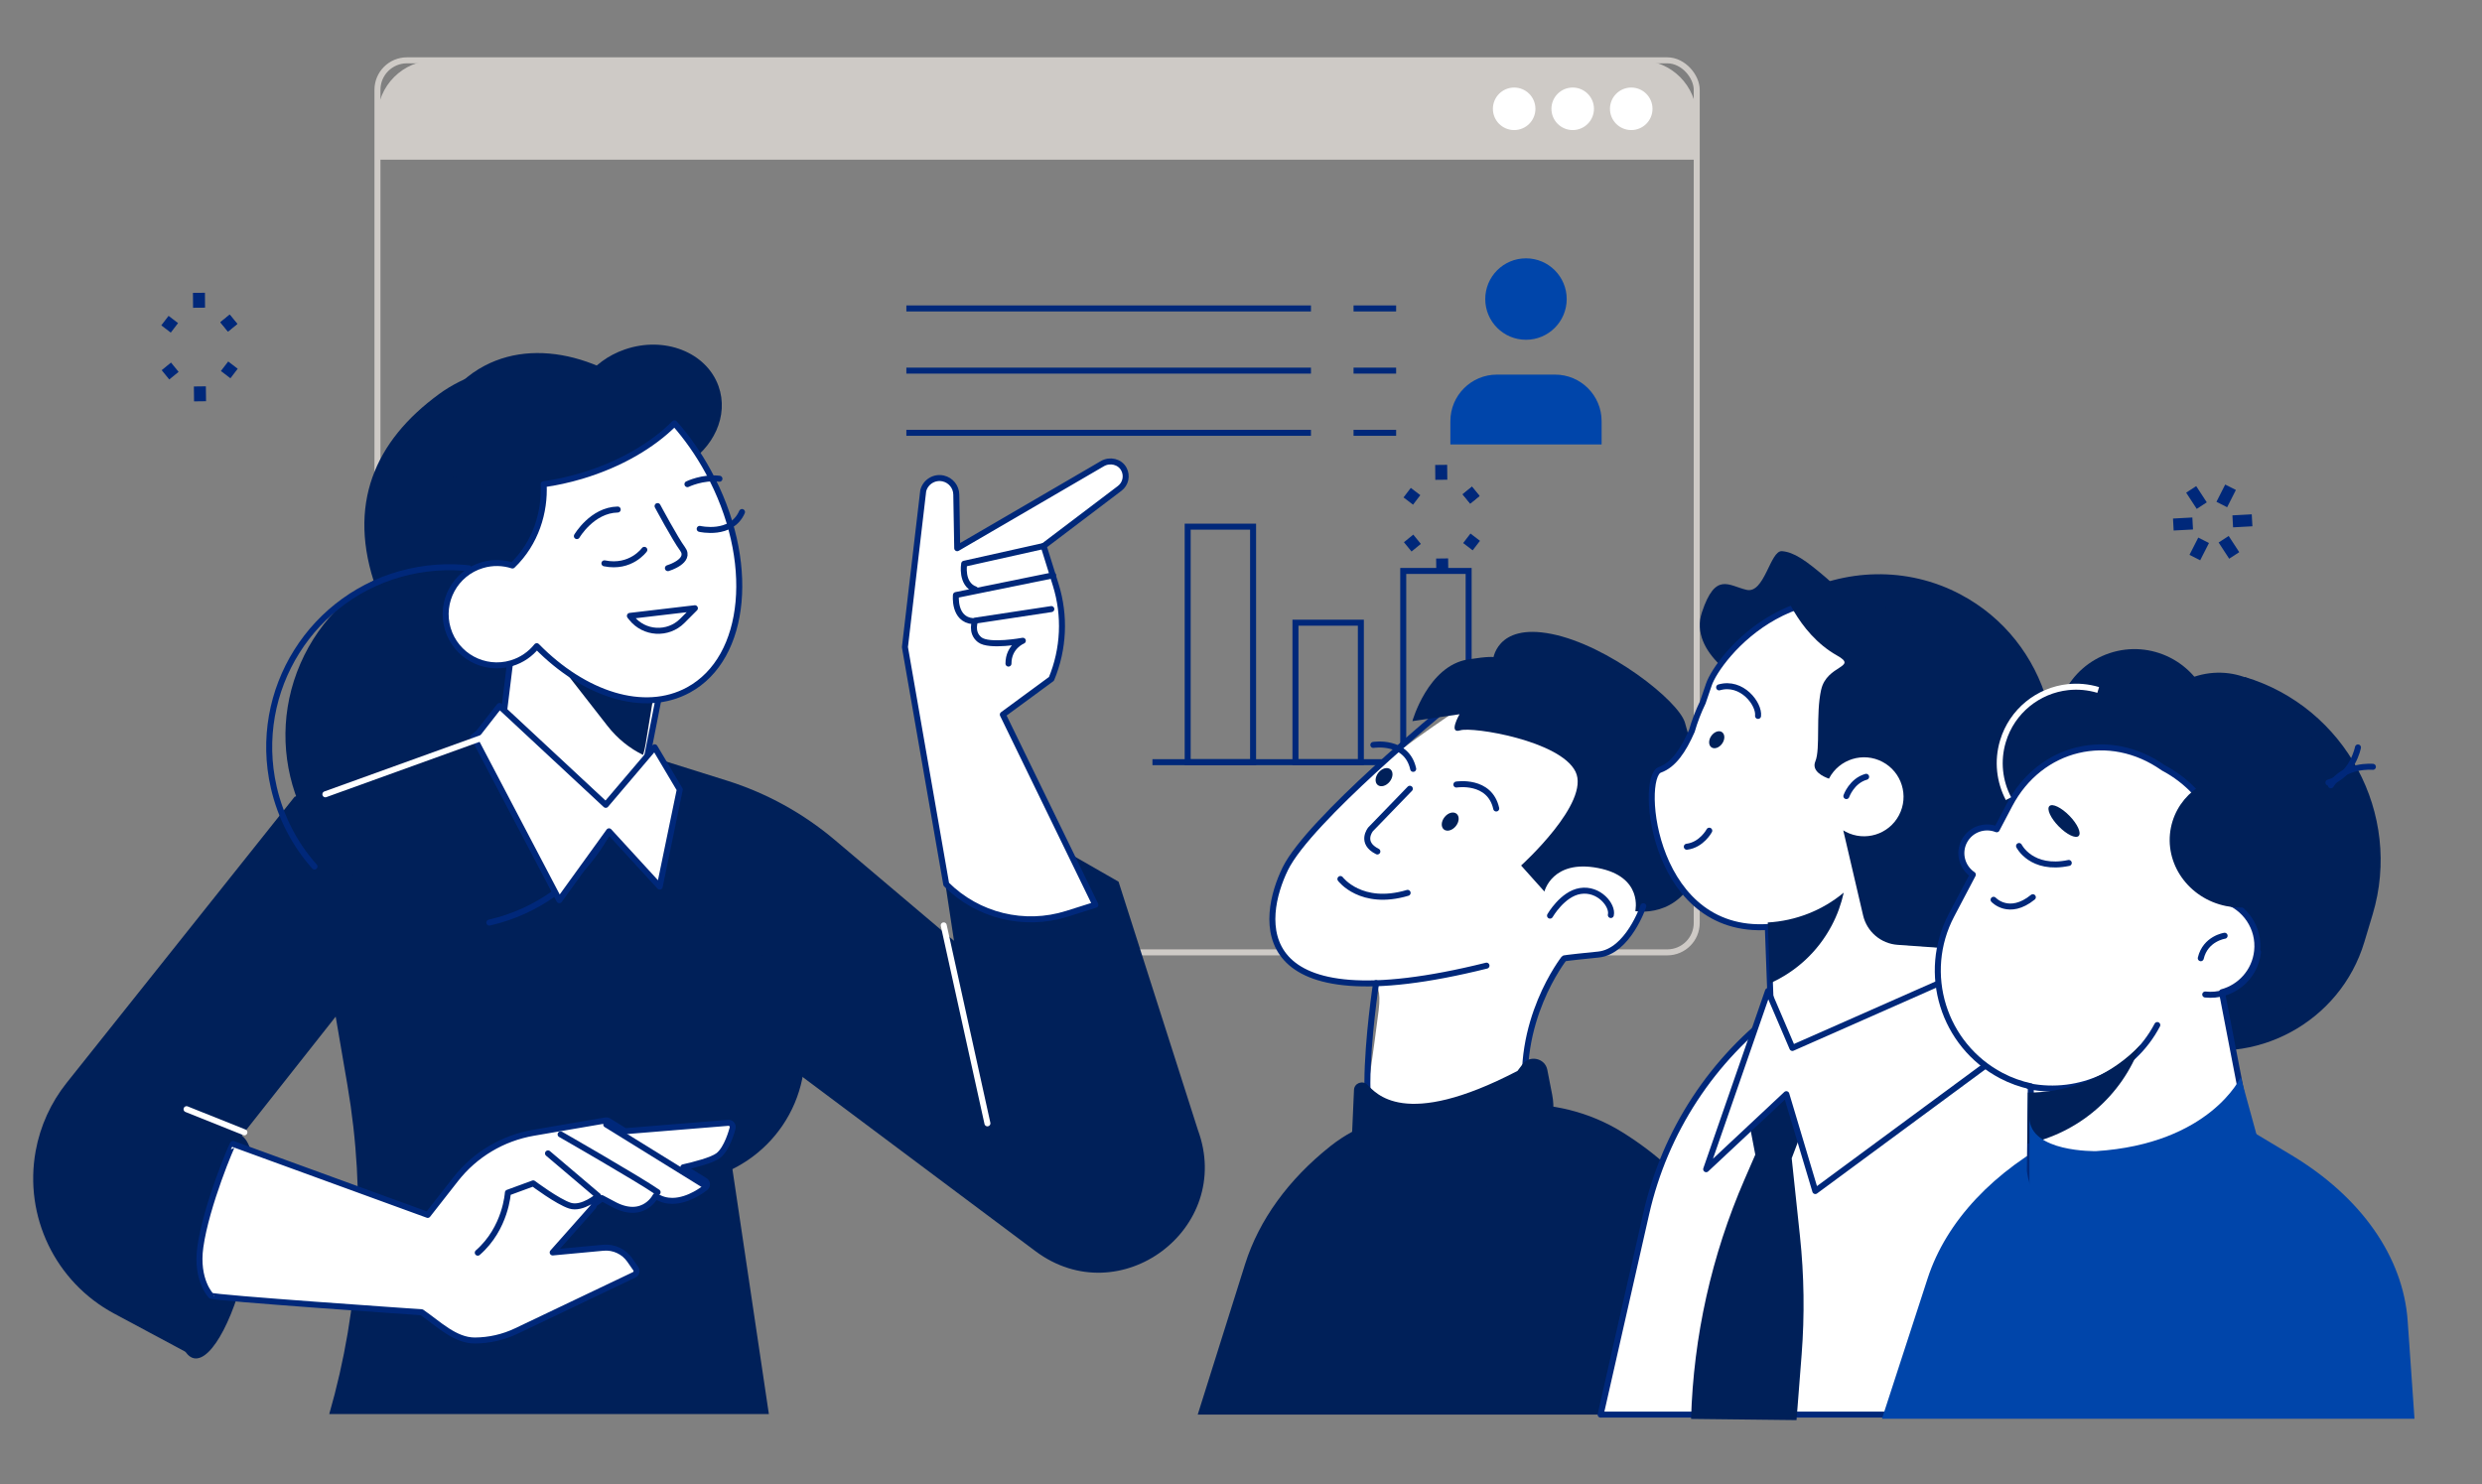 <?xml version="1.0" encoding="UTF-8"?>
<svg id="Layer_2" data-name="Layer 2" xmlns="http://www.w3.org/2000/svg" viewBox="0 0 827.66 495.04">
  <rect x="0" y="0" width="827.66" height="495.04" fill="#808080" stroke="none"/>
  <defs>
    <style>
      .cls-1, .cls-2, .cls-3, .cls-4 {
        stroke-linecap: round;
        stroke-linejoin: round;
      }

      .cls-1, .cls-2, .cls-3, .cls-4, .cls-5, .cls-6 {
        stroke-width: 2px;
      }

      .cls-1, .cls-7 {
        fill: #fff;
      }

      .cls-1, .cls-3, .cls-8, .cls-9, .cls-6 {
        stroke: #00287a;
      }

      .cls-10 {
        fill: #0045aa;
      }

      .cls-2 {
        stroke: #cecac6;
      }

      .cls-2, .cls-3, .cls-4, .cls-8, .cls-9, .cls-5, .cls-6 {
        fill: none;
      }

      .cls-11 {
        fill: #002059;
      }

      .cls-4, .cls-5 {
        stroke: #fff;
      }

      .cls-8, .cls-9 {
        stroke-width: 4px;
      }

      .cls-8, .cls-5 {
        stroke-miterlimit: 10;
      }

      .cls-12 {
        fill: #cecac6;
      }
    </style>
  </defs>
  <g>
    <rect class="cls-2" x="125.87" y="20.13" width="439.93" height="297.51" rx="9.82" ry="9.82" transform="translate(691.67 337.76) rotate(-180)"/>
    <path class="cls-12" d="M144.85,20.13h401.97c10.48,0,18.98,8.5,18.98,18.98v14.15H125.87v-14.15c0-10.48,8.5-18.98,18.98-18.98Z"/>
    <circle class="cls-7" cx="543.96" cy="36.29" r="7.09"/>
    <circle class="cls-7" cx="524.44" cy="36.29" r="7.09"/>
    <path class="cls-7" d="M497.83,36.29c0,3.92,3.17,7.09,7.09,7.09s7.09-3.17,7.09-7.09-3.17-7.09-7.09-7.09-7.09,3.17-7.09,7.09Z"/>
  </g>
  <path class="cls-11" d="M219.53,323.21l125.74,94.06c28.11,21.03,66.34-7.49,54.18-40.43l-26.45-82.78-19.91-11.4c-12.72-5.73-27.48-4.66-39.25,2.83h0l4.29,28.29-39.68-33.58c-10.59-8.96-22.86-15.72-36.1-19.87l-23.67-7.43.86,70.3Z"/>
  <path class="cls-11" d="M261.54,276.05l-23.15,74.59,18,120.98H109.79s0,0,0,0c10.26-35.63,12.33-73.12,6.07-109.66l-3.92-22.9-32.15,40.72-14.57,72.87-27.16-14.55c-19.58-10.49-30.15-32.41-26.16-54.26h0c1.51-8.29,5.06-16.09,10.31-22.68l76.02-95.41c1.71-.43,63.44-25.29,59.59-21.01l103.74,31.29Z"/>
  <circle class="cls-11" cx="225.1" cy="351.07" r="43.3"/>
  <path class="cls-11" d="M61.06,413.47c-4.04,20.65-2.41,38.35,3.63,39.53,6.04,1.18,14.21-14.6,18.25-35.25,4.04-20.65,2.41-38.35-3.63-39.53s-14.21,14.6-18.25,35.25Z"/>
  <g>
    <rect class="cls-6" x="503.88" y="226.99" width="21.8" height="27.21"/>
    <rect class="cls-6" x="467.93" y="190.42" width="21.81" height="63.79"/>
    <rect class="cls-6" x="431.99" y="207.68" width="21.81" height="46.52"/>
    <rect class="cls-6" x="396.05" y="175.65" width="21.81" height="78.55"/>
    <line class="cls-6" x1="532.7" y1="254.2" x2="384.3" y2="254.2"/>
  </g>
  <g>
    <g>
      <path class="cls-11" d="M146.34,131.47c17.6-12.86,43.49-12.1,48.68-5.25,3.09-4.23,7.67-7.72,13.33-9.67,13.21-4.57,27.2.91,31.25,12.24,3.51,9.81-1.61,20.79-11.62,26.52,4.15,6.4,7.73,13.56,10.51,21.35,11.11,31.09-38.67,51.1-48.2,54.39-25.76,8.91-54.78-6.63-64.81-34.71-10.03-28.08-.39-49.33,20.86-64.86Z"/>
      <circle class="cls-11" cx="155.2" cy="245.26" r="60.01" transform="translate(-131.61 289.68) rotate(-66.48)"/>
      <path class="cls-3" d="M104.87,289.01c-6.47-7.29-11.25-16.25-13.58-26.42-7.39-32.31,12.8-64.49,45.11-71.89,32.31-7.39,64.49,12.8,71.89,45.11,7.39,32.31-12.8,64.49-45.11,71.89"/>
      <path class="cls-1" d="M171.01,213.48l-3.02,24.57-10.21,7.78,18.36,23.54c11.55,14.82,35.21,8.77,38.24-9.77l7.72-39.28-51.1-6.84Z"/>
      <path class="cls-11" d="M215.24,248.46c-.19,1.16-.46,2.26-.8,3.32-4.42-2.15-8.52-5.38-11.93-9.76l-28.93-37.1,1.12-.85,43.47,26.52-2.92,17.87Z"/>
      <path class="cls-11" d="M156.03,139.07c6.45-.84,12.25.15,16.58,3.27,12.22,8.78,13.43,38.65-8.21,51.12-1.35.78-3.1.88-4.21,1.94-10.89-19.86-11.92-41.25-4.17-56.33Z"/>
      <path class="cls-11" d="M225.37,140.74c-7.25,7.5-18.31,14.09-31.52,18.02-22.21,6.61-43.45,3.6-52.53-6.39,2.27-13.47,9.16-24.56,20.31-30.41,19.07-9.99,44.81-1.6,63.74,18.78Z"/>
      <path class="cls-7" d="M149.33,209.72c2.69,9.03,12.19,14.18,21.22,11.49,9.03-2.69,14.18-12.19,11.49-21.22-2.69-9.03-12.19-14.18-21.22-11.49-9.03,2.69-14.18,12.19-11.49,21.22Z"/>
      <path class="cls-1" d="M160.82,188.49c3.42-1.02,6.91-.91,10.07.11,7.81-7.49,10.87-17.85,10.4-27.1,4.1-.58,8.31-1.49,12.56-2.75,12.94-3.85,23.81-10.26,31.07-17.57,4.16,4.72,7.98,10.12,11.25,16.13,16.06,29.47,13.11,62.07-6.6,72.81-14.76,8.04-34.73,1.54-50.58-14.61-2.1,2.62-4.98,4.66-8.45,5.69-9.03,2.69-18.53-2.46-21.22-11.49-2.69-9.03,2.46-18.53,11.49-21.22Z"/>
      <path class="cls-3" d="M229.24,161.47s5.08-2.49,10.67-1.8"/>
      <path class="cls-3" d="M192.37,178.8s5.07-8.69,13.61-8.86"/>
      <path class="cls-3" d="M219.28,168.79s5.88,10.98,8.32,14.27c3.02,4.08-4.88,6.43-4.88,6.43"/>
      <path class="cls-3" d="M210.05,205.41l21.67-2.55-4.18,4.19c-4.8,4.82-12.74,4.36-16.96-.97l-.53-.67Z"/>
      <path class="cls-3" d="M214.86,183.38s-4.51,6.31-13.31,4.5"/>
      <path class="cls-3" d="M233.32,176.39s10.55,2.5,14.11-5.62"/>
    </g>
    <polygon class="cls-1" points="226.68 263.33 219.99 295.69 203.09 277.26 186.51 300.22 158.17 246.2 166.56 235.45 202 268.43 218.31 249.23 226.68 263.33"/>
  </g>
  <line class="cls-4" x1="165.52" y1="244.33" x2="108.5" y2="264.91"/>
  <g>
    <line class="cls-6" x1="437.16" y1="102.87" x2="302.24" y2="102.87"/>
    <line class="cls-6" x1="437.16" y1="123.61" x2="302.24" y2="123.61"/>
    <line class="cls-6" x1="437.16" y1="144.35" x2="302.24" y2="144.35"/>
    <line class="cls-6" x1="465.56" y1="102.87" x2="451.36" y2="102.87"/>
    <line class="cls-6" x1="465.56" y1="123.61" x2="451.36" y2="123.61"/>
    <line class="cls-6" x1="465.56" y1="144.35" x2="451.36" y2="144.35"/>
  </g>
  <g>
    <path class="cls-10" d="M483.65,148.22v-7.76c0-8.57,6.95-15.52,15.52-15.52h19.39c8.57,0,15.52,6.94,15.52,15.52v7.76h-50.42Z"/>
    <circle class="cls-10" cx="508.86" cy="99.74" r="13.58"/>
  </g>
  <g>
    <path class="cls-1" d="M244.02,374.97c-.29-.35-.72-.53-1.18-.49l-34.21,2.78c-.06,0-.1.03-.15.04l-5.58-3.45c-.05-.03-.11-.04-.17-.06-.1-.05-.2-.09-.31-.11-.1-.02-.19-.01-.29,0-.07,0-.14-.02-.21,0l-24.02,4.12c-10.29,1.77-19.51,7.27-25.95,15.49l-9.32,11.9-64.93-23.67c-.23-.07-8.94,20.43-10.89,34.35-1.56,11.09,3.54,16.24,3.54,16.24-.06.75,70.26,5.55,70.26,5.55,5.6,3.87,11.16,9.46,17.76,9.42,4.72-.03,9.45-1.08,13.84-3.18l39.25-18.71c.37-.18.64-.51.75-.9.11-.4.03-.82-.2-1.16l-1.99-2.87c-1.98-2.86-5.36-4.44-8.83-4.12l-16.89,1.57,13.4-15.1c.25-.29.37-.64.35-1,1.35-.82,2.26-1.59,2.35-1.67.12-.1.19-.23.27-.36,1.14.59,2.42,1.26,3.73,1.99,2.35,1.3,4.56,1.94,6.59,1.93.96,0,1.88-.16,2.75-.46,2.85-.97,4.36-3.2,4.9-4.18,1.81,1.2,3.73,1.66,5.6,1.65,5.61-.04,10.74-4.22,11.02-4.45.35-.29.53-.72.5-1.17-.03-.45-.28-.86-.66-1.09l-7.24-4.48c3.68-.83,9.64-2.36,11.66-3.92,2.95-2.27,4.6-8.47,4.78-9.17.11-.44,0-.9-.29-1.25Z"/>
    <g>
      <line class="cls-3" x1="234.38" y1="394.98" x2="202.16" y2="375.05"/>
      <path class="cls-3" d="M186.94,378.33s25.84,14.8,32.35,19.29"/>
      <path class="cls-3" d="M182.74,384.68l16.74,14.2s-5.29,4.55-9.42,3.23c-4.13-1.33-12.26-7.43-12.26-7.43l-8.44,3.1s-.66,11.84-10.04,20.01"/>
    </g>
  </g>
  <line class="cls-4" x1="62.21" y1="369.93" x2="81.5" y2="377.65"/>
  <g>
    <path class="cls-1" d="M348.01,182.1l4.03,12.92c3.22,10.31,2.72,21.42-1.42,31.4l-16.21,11.91,30.86,63.44-9.46,2.99c-14.21,4.49-29.73.69-40.27-9.84h0l-13.78-79.09,6.1-52.13c.73-2.98,3.71-4.81,6.7-4.12h0c2.5.58,4.29,2.79,4.33,5.36l.31,17.89,48.41-28.2c2.48-1.45,5.8-.71,7.16,1.82,1.21,2.26.55,4.96-1.38,6.42l-25.38,19.23Z"/>
    <path class="cls-3" d="M348.01,182.1l-26.49,5.92s-1.23,6.76,3.72,8.58"/>
    <path class="cls-3" d="M351.18,191.87l-32.41,6.59s-.89,8.19,5.7,8.71"/>
    <path class="cls-3" d="M350.58,203.14l-25.4,3.85s-1.6,3.99,1.54,6.4,14.36.31,14.36.31c0,0-4.81,1.91-4.79,7.62"/>
  </g>
  <line class="cls-4" x1="329.27" y1="374.65" x2="314.7" y2="308.63"/>
  <path class="cls-11" d="M399.41,471.79h184.02l-2.35-34.9c-1.54-22.93-16.09-44.39-40.23-59.36h0c-10.71-6.64-23.58-9.86-36.56-9.15l-26.36,2.34h0c-12.6,0-24.84,4.04-34.3,11.55-13.94,11.06-23.79,24.59-28.44,39.35l-15.79,50.17Z"/>
  <g>
    <path class="cls-7" d="M499.21,228.32s-49.11,29.7-65.23,52.63c-16.13,22.94-15.14,45.18,20.31,47.11,0,0,7.12-4.36,5.45,8.9-1.73,13.77-3.74,27.18-3.74,27.18,0,0-.63,15.39,11.69,18.34,24.52,5.88,47.24-11.95,40.9-12.51,0,0-1.63-16.88,2.55-28.01s10.4-22.3,10.4-22.3l11.44-1.3s14.53-2.57,16.48-23.35c1.95-20.78-2.42-65.83-50.26-66.69Z"/>
    <path class="cls-11" d="M463.41,260.7c-1.16,1.45-2.94,1.95-3.98,1.12-1.04-.83-.93-2.68.23-4.13,1.16-1.45,2.94-1.95,3.98-1.12,1.04.83.93,2.68-.23,4.13Z"/>
    <path class="cls-11" d="M485.47,275.52c-1.16,1.45-2.94,1.95-3.98,1.12-1.04-.83-.93-2.68.23-4.13,1.16-1.45,2.94-1.95,3.98-1.12,1.04.83.93,2.68-.23,4.13Z"/>
    <path class="cls-3" d="M485.65,261.66s11.11-1.81,13.29,7.99"/>
    <path class="cls-3" d="M457.96,248.44s11.11-1.81,13.29,7.99"/>
    <path class="cls-3" d="M481.87,236.29s-45.34,37.18-53.29,53.48c-7.96,16.3-13.58,52.38,67.11,32.29"/>
    <path class="cls-3" d="M470.13,263.06c-4.37,4.52-8.74,9.03-13.11,13.55,0,0-3.6,4.45,2.28,7.37"/>
    <path class="cls-3" d="M446.98,293.17s6.89,9.24,22.41,4.62"/>
    <path class="cls-11" d="M507.24,288.66s23.24-20.98,18.13-31.31c-5.11-10.33-34.32-15.06-38.43-13.77-4.1,1.29-.23-5.37-.23-5.37l-15.73,2.3s5.19-18.48,18.59-20.58c13.4-2.1,8.24.46,8.24.46,0,0,.77-12.71,19.6-8.95,18.83,3.76,42.44,22.32,44.48,29.64,2.04,7.32,10.16,33.55,4.05,49.53-6.11,15.98-20.63,13.26-20.63,13.26,0,0,2.75-11.48-12.48-14.38-15.24-2.9-17.82,7.86-17.82,7.86l-7.78-8.69Z"/>
    <path class="cls-3" d="M516.88,305.38s4.15-7.26,10.06-8.21c6.31-1.01,10.97,4.86,10.22,8.01"/>
    <path class="cls-3" d="M547.99,302.23s-5.1,15.14-15,16.13c-11.92,1.19-11.44,1.3-11.44,1.3,0,0-16.74,21.28-12.3,49.15l.05,5.08s-53.55,28.97-53.33-12.81c.08-14.89,2.9-33.19,2.9-33.19"/>
  </g>
  <g>
    <path class="cls-1" d="M533.75,471.79h177.58l-2.27-46.7c-1.49-30.69-15.53-59.41-38.83-79.44l-15.95-13.71-60.73,4.6h0c-22.55,16.62-38.37,40.8-44.57,68.12l-15.23,67.14Z"/>
    <path class="cls-11" d="M585.93,351.75l-4.24,14.35,3.64,19-3.6,8.29c-10.97,25.24-17.02,52.34-17.82,79.84h0s35.17.4,35.17.4l1.7-21.84c1.02-13.17.84-26.4-.56-39.54l-2.75-25.94,10.91-28.7-11.52-6.47-10.92.61Z"/>
    <g>
      <polygon class="cls-1" points="658.07 349.59 591.18 354.08 588.82 290.72 647.64 288.54 658.07 349.59"/>
      <path class="cls-11" d="M623.59,210.24s-27.85,23.77-35.23,20.96c-7.38-2.81-25.32-13.48-20.82-27.01s8.83-8.89,14.86-7.47c6.03,1.42,7.88-13.23,11.83-12.9,3.96.32,7.86,2.98,14.95,9.08,7.09,6.11,14.41,17.35,14.41,17.35Z"/>
      <path class="cls-1" d="M633.51,311.9c13.46-4.5,25.4-14.14,32.67-27.89,14.7-27.79,4.46-61.25-22.12-76.09-43.61-24.35-71.24,11.6-74.21,20.39-.7,2.06-1.37,4.05-2.04,5.98-1.5,3.09-2.71,6.26-3.63,9.46-2.9,6.61-6.14,11.38-10.7,13.01-6.98,2.5-2.4,56.8,38.19,52.22"/>
      <path class="cls-11" d="M653.78,198.26c-17.98-9.51-38.76-8.61-55.81.51,5.36,1.2,10.62,3.07,15.65,5.73,34.15,18.06,45.36,63.86,25.03,102.3-1.13,2.14-2.34,4.19-3.61,6.19,17.52-3.52,33.55-14.82,42.73-32.18,15.94-30.15,5.2-67.11-24-82.55Z"/>
      <path class="cls-11" d="M607.3,230.03c1.85-8.34,12.51-7.36,5.32-11.39-13.58-7.62-18.56-23.68-18.56-23.68,33.04-9.43,68.1,39.63,68.1,39.63l-7.59,66.3-5.04,15.43-16.76-1.2c-5.56-.4-10.22-4.37-11.49-9.81l-6.62-28.38c.26.16.51.32.78.46,6.43,3.4,14.4.94,17.8-5.49,3.4-6.43.94-14.4-5.49-17.8-6.43-3.4-14.4-.94-17.8,5.49-.02.04-.03.07-.05.11-1.8-.63-5.93-2.47-4.54-5.78,1.75-4.2.08-15.56,1.93-23.9Z"/>
      <path class="cls-3" d="M569.98,277.05s-2.5,4.73-7.49,5.35"/>
      <path class="cls-3" d="M615.7,265.51s1.76-5.06,6.59-6.43"/>
      <path class="cls-3" d="M573.27,229.25c7.61-2.21,13.45,5.58,12.98,9.52"/>
      <path class="cls-11" d="M574.3,247.97c-.97,1.4-2.57,1.98-3.58,1.29s-1.05-2.4-.08-3.8c.97-1.4,2.57-1.98,3.58-1.29s1.05,2.4.08,3.8Z"/>
      <path class="cls-11" d="M589.49,307.66l.75,20.28c8.51-3.8,15.86-10.36,20.56-19.24,1.88-3.55,3.2-7.24,4.02-10.99-7.18,5.98-16.1,9.43-25.33,9.95Z"/>
    </g>
    <polygon class="cls-1" points="589.57 330.52 568.95 389.95 595.68 364.93 605.34 397.23 672.65 347.59 654.42 324.46 597.7 349.51 589.57 330.52"/>
  </g>
  <path class="cls-10" d="M627.57,473.18h177.58l-2.27-32.57c-1.49-21.4-15.53-41.43-38.83-55.4l-15.95-9.56-60.73,3.21h0c-22.55,11.59-38.37,28.45-44.57,47.5l-15.23,46.82Z"/>
  <g>
    <path class="cls-11" d="M701.9,341.25l23.27,6.99c26.75,8.04,55.21-7.28,63.25-34.03l2.77-9.22c10.06-33.5-9.11-69.14-42.61-79.2l-5.32,8.46c-21-6.31-43.34,5.71-49.64,26.71l-12.51,41.65c-4.91,16.34,4.45,33.73,20.79,38.64Z"/>
    <ellipse class="cls-11" cx="729.54" cy="292.41" rx="53.55" ry="57.02" transform="translate(428.76 1018.54) rotate(-89.34)"/>
    <path class="cls-11" d="M743.81,300.29c3.8-17.89-3.47-37.04-18.63-45.97h0c-9.45-5.57-20.09-6.06-29.43-2.34,4.98.55,18.87,2.88,21.5,12.12,3.22,11.29,3.38,32.78,26.56,36.19Z"/>
    <circle class="cls-11" cx="692.34" cy="254.53" r="25.5" transform="translate(-39.46 347.25) rotate(-27.41)"/>
    <path class="cls-11" d="M756.02,236.28c25.41,11.29,39.33,39.55,32.17,66.93-7.15,2.17-15.09,2.32-22.9-.03-20.31-6.1-32.07-26.71-26.27-46.04,2.76-9.2,9.02-16.45,17-20.86Z"/>
    <circle class="cls-11" cx="739.91" cy="249.83" r="25.5" transform="translate(-32.12 132.17) rotate(-9.99)"/>
    <circle class="cls-11" cx="711.77" cy="242.71" r="26.23" transform="translate(-40.22 237.09) rotate(-18.4)"/>
    <path class="cls-3" d="M791.28,255.75s-9.56-.91-14.02,6.15"/>
    <path class="cls-3" d="M786.3,249.28s-1.82,9.43-9.85,11.72"/>
    <path class="cls-1" d="M665.84,276.58l4.31-8.2c10.24-19.45,33.3-24.98,51.24-12.28h0c16.33,8.6,24.18,26.99,20.12,44.16,7.16,2.21,12,9.24,11.16,16.97h0c-.73,6.74-5.56,12.03-11.73,13.69l10.54,54.6-47.22,20.64c-12.08,5.28-25.84-2.61-27.37-15.71h0l.32-28.13c-3.35-.75-6.67-1.9-9.85-3.58-19.36-10.19-26.8-34.16-16.6-53.52l7.11-13.51c-3.59-2.42-4.9-7.16-2.87-11.1h0c2.06-3.98,6.76-5.64,10.84-4.03Z"/>
    <path class="cls-3" d="M735.37,331.69c8.77.95,16.64-5.39,17.59-14.16h0"/>
    <path class="cls-3" d="M741.83,312.09s-6.4.93-7.95,7.49"/>
    <path class="cls-3" d="M664.79,300.09s5.12,5.61,13.09-.85"/>
    <path class="cls-11" d="M683.41,268.84c-.99.97.38,3.99,3.07,6.74,2.69,2.75,5.68,4.2,6.67,3.23.99-.97-.38-3.99-3.07-6.74-2.69-2.75-5.68-4.2-6.67-3.23Z"/>
    <path class="cls-11" d="M732.98,262.53c15.91,5.37,25.86,21.56,23.09,38.4-4.18,1.7-8.94,2.23-13.77,1.25-12.55-2.54-20.78-14.26-18.37-26.19,1.15-5.68,4.5-10.38,9.06-13.47Z"/>
    <path class="cls-3" d="M676.6,362.29c16.76,3.34,34.41-4.52,42.78-20.42"/>
    <path class="cls-11" d="M710.1,351.97c1.3-1.12,2.53-2.3,3.69-3.52-6.26,17.4-20.9,29.39-37.76,33.04l.2-17.1c12.13,0,24.15-4.06,33.87-12.42Z"/>
    <path class="cls-3" d="M673.28,282.16s4.1,8.26,16.58,5.65"/>
  </g>
  <path class="cls-10" d="M698.9,383.92s-22.08.46-22.15-11.19h0v33.46l.95,1.34c3.6,5.1,25.35,20.56,60.96-3.95l17.14-13.06-8.59-31.28s-10.19,22.26-48.3,24.69Z"/>
  <path class="cls-11" d="M455.92,361.73c-1.62-1.52-4.31-.44-4.41,1.74l-1.2,27.34.77,1.37c2.93,5.24,7.92,8.5,13.38,8.74l6.88.3c11.74.52,23.37-3.2,33.23-10.64l5.03-4c6.5-5.17,9.57-13.4,8-21.44l-1.63-8.36c-.75-3.87-5.87-5.01-8.26-1.84l-1.68,2.23c-38.09,19.86-47.26,7.24-50.13,4.57Z"/>
  <path class="cls-10" d="M737.39,471.49h0c3.56-28.48,17.3-54.71,38.69-73.84l1.79-1.61"/>
  <path class="cls-5" d="M699.68,230.11c-3.37-1.01-6.78-1.29-10.07-.94-9.88,1.07-18.65,7.9-21.69,18.02-2,6.65-1.15,13.48,1.84,19.18"/>
  <g>
    <line class="cls-9" x1="77.86" y1="106.49" x2="74.75" y2="109.03"/>
    <line class="cls-9" x1="77.86" y1="106.49" x2="74.75" y2="109.03"/>
    <line class="cls-9" x1="78.05" y1="124.57" x2="74.88" y2="122.15"/>
    <line class="cls-9" x1="66.71" y1="133.84" x2="66.65" y2="128.87"/>
    <line class="cls-9" x1="55.18" y1="125.01" x2="58.29" y2="122.47"/>
    <line class="cls-9" x1="55" y1="106.93" x2="58.16" y2="109.35"/>
    <line class="cls-9" x1="66.34" y1="97.66" x2="66.38" y2="102.63"/>
  </g>
  <g>
    <line class="cls-9" x1="492.11" y1="163.87" x2="489" y2="166.41"/>
    <line class="cls-9" x1="492.11" y1="163.87" x2="489" y2="166.41"/>
    <line class="cls-9" x1="492.3" y1="181.96" x2="489.13" y2="179.53"/>
    <line class="cls-9" x1="480.96" y1="191.22" x2="480.9" y2="186.26"/>
    <line class="cls-9" x1="469.43" y1="182.39" x2="472.54" y2="179.85"/>
    <line class="cls-9" x1="469.24" y1="164.31" x2="472.41" y2="166.73"/>
    <line class="cls-9" x1="480.58" y1="155.05" x2="480.63" y2="160.01"/>
  </g>
  <g>
    <line class="cls-8" x1="745.03" y1="185.25" x2="741.51" y2="179.84"/>
    <line class="cls-8" x1="734.21" y1="168.63" x2="730.68" y2="163.22"/>
    <line class="cls-8" x1="750.99" y1="173.53" x2="744.54" y2="173.88"/>
    <line class="cls-8" x1="731.18" y1="174.59" x2="724.73" y2="174.94"/>
    <line class="cls-8" x1="731.9" y1="185.96" x2="734.83" y2="180.2"/>
    <line class="cls-8" x1="740.89" y1="168.27" x2="743.81" y2="162.51"/>
  </g>
</svg>